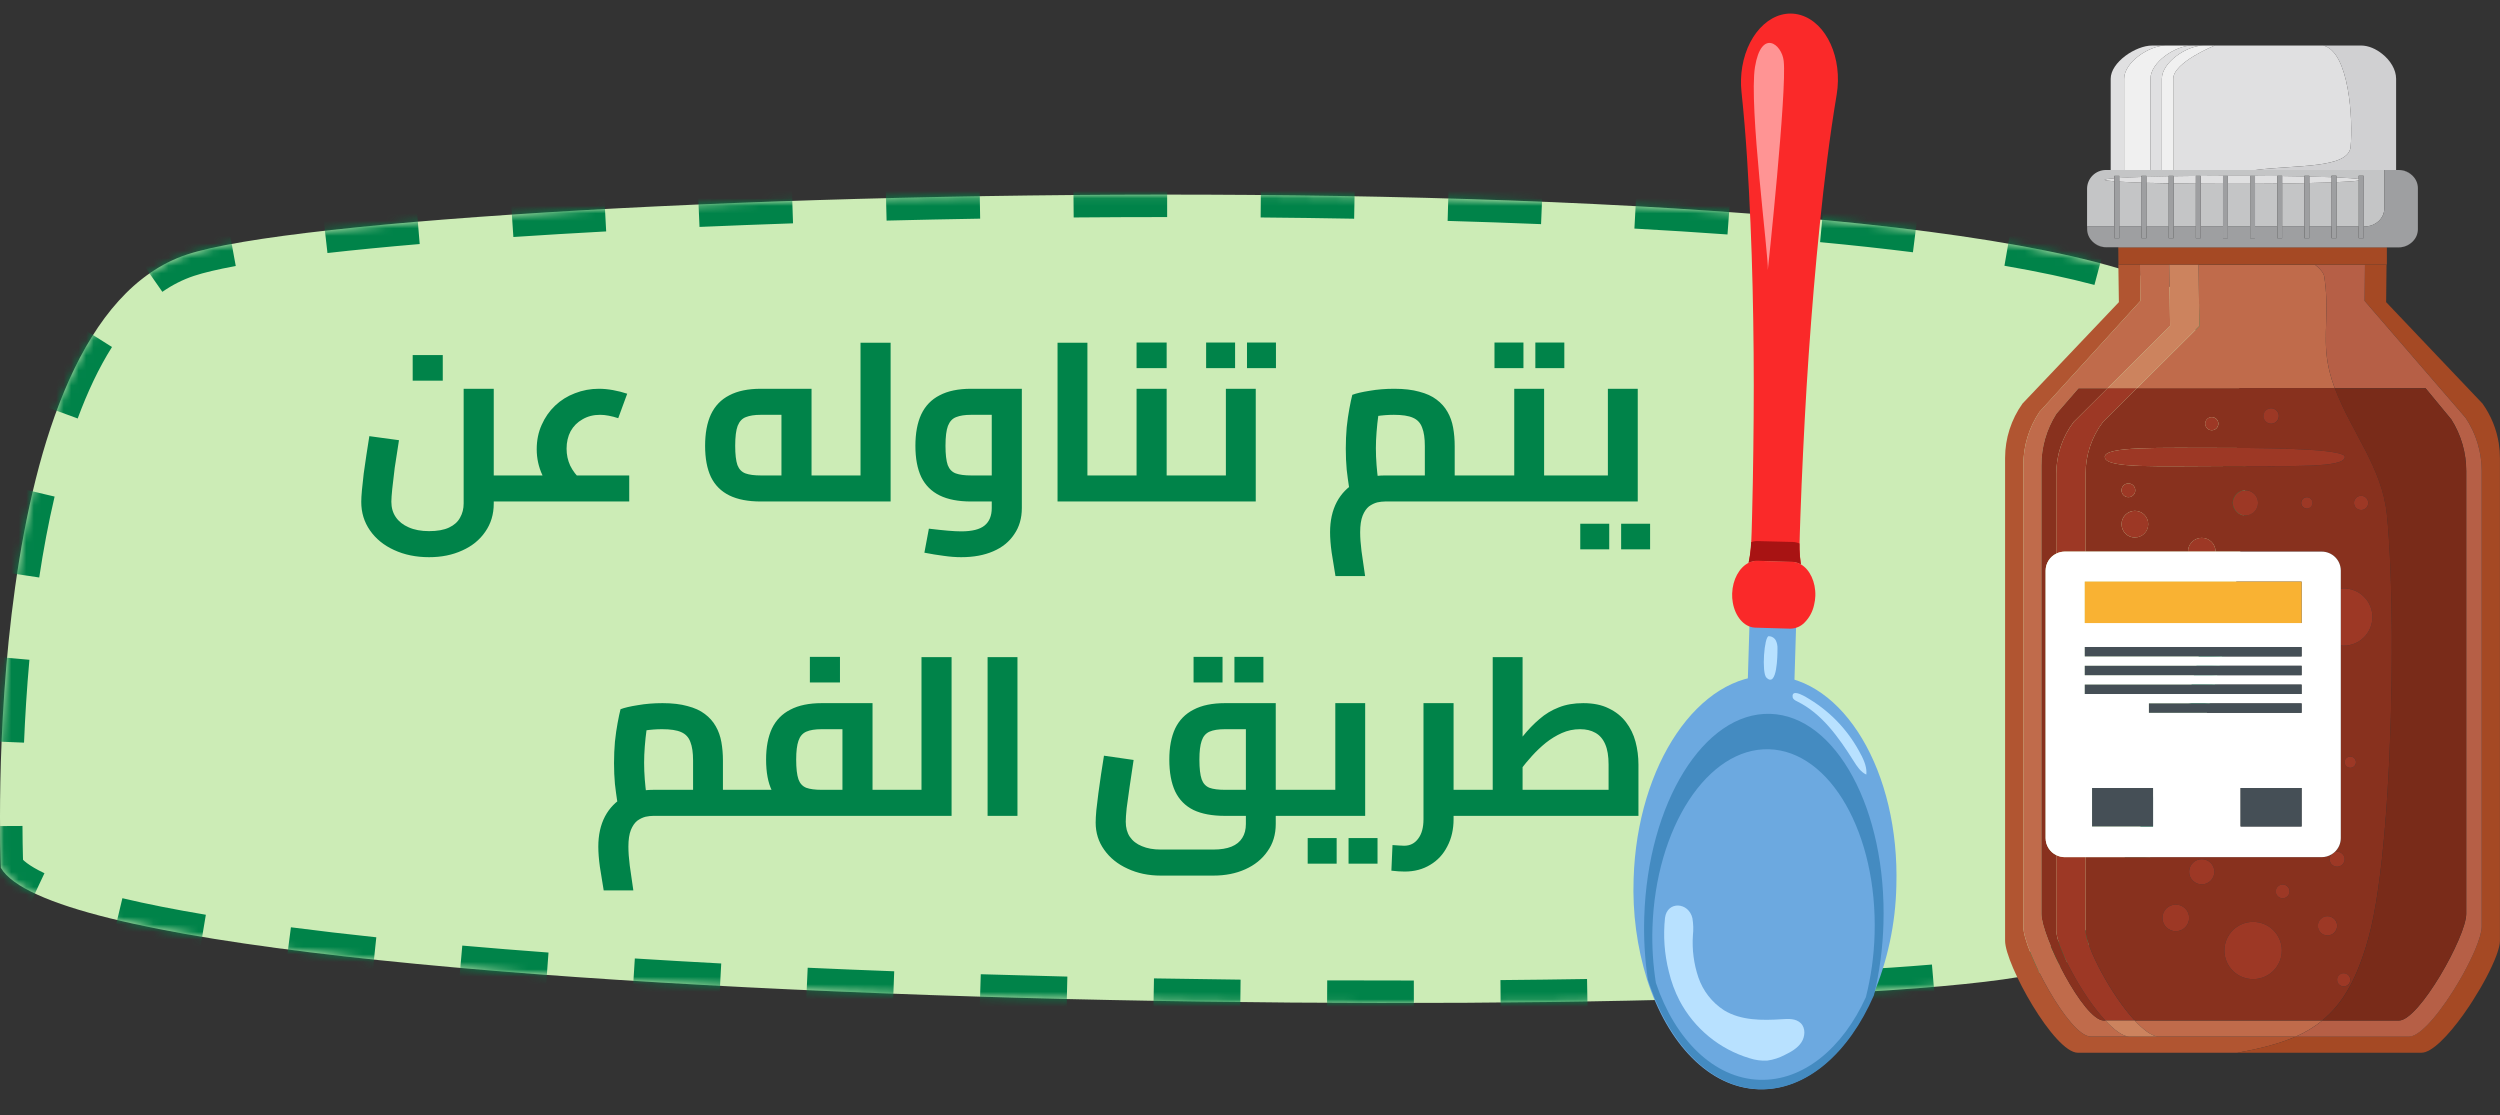 <svg width="334" height="149" viewBox="0 0 334 149" fill="none" xmlns="http://www.w3.org/2000/svg">
<rect x="0" y="0" width="334" height="149" fill="#333333" stroke="none"/>
<mask id="path-1-inside-1_295_5843" fill="white">
<path d="M0.111 115.948C0.111 115.948 -3.098 43.305 24.984 34.005C53.067 24.705 285.006 18.823 296.7 43.744C306.968 65.647 291.432 120.533 275.381 129.043C259.33 137.553 12.154 136.275 0.115 115.948"/>
</mask>
<path d="M0.111 115.948C0.111 115.948 -3.098 43.305 24.984 34.005C53.067 24.705 285.006 18.823 296.7 43.744C306.968 65.647 291.432 120.533 275.381 129.043C259.33 137.553 12.154 136.275 0.115 115.948" fill="#CCECB6"/>
<path d="M24.984 34.005L24.512 32.581L24.984 34.005ZM296.7 43.744L298.058 43.107L298.058 43.107L296.7 43.744ZM275.381 129.043L274.679 127.718L275.381 129.043ZM1.406 115.184C1.883 115.99 3.082 116.972 5.3 118.018L4.02 120.732C1.675 119.625 -0.221 118.324 -1.176 116.713L1.406 115.184ZM16.003 121.459C19.306 122.246 23.076 122.99 27.253 123.69L26.757 126.649C22.532 125.941 18.693 125.184 15.307 124.377L16.003 121.459ZM38.674 125.373C42.3 125.845 46.124 126.292 50.118 126.714L49.802 129.697C45.788 129.273 41.94 128.823 38.287 128.348L38.674 125.373ZM61.63 127.824C65.372 128.154 69.225 128.464 73.169 128.757L72.947 131.749C68.99 131.455 65.124 131.143 61.367 130.813L61.63 127.824ZM84.719 129.547C88.513 129.786 92.37 130.01 96.276 130.218L96.117 133.214C92.201 133.005 88.334 132.781 84.53 132.541L84.719 129.547ZM107.84 130.786C111.669 130.959 115.529 131.117 119.41 131.263L119.298 134.261C115.41 134.115 111.541 133.956 107.705 133.783L107.84 130.786ZM130.985 131.656C134.841 131.774 138.705 131.879 142.563 131.972L142.491 134.971C138.626 134.878 134.756 134.773 130.893 134.655L130.985 131.656ZM154.144 132.213C158.026 132.281 161.891 132.337 165.726 132.381L165.691 135.381C161.85 135.337 157.979 135.281 154.091 135.212L154.144 132.213ZM177.307 132.477C181.219 132.497 185.084 132.504 188.89 132.498L188.894 135.498C185.082 135.504 181.21 135.497 177.292 135.477L177.307 132.477ZM200.472 132.44C204.426 132.405 208.292 132.356 212.054 132.294L212.104 135.293C208.334 135.356 204.459 135.405 200.498 135.439L200.472 132.44ZM223.625 132.047C227.638 131.942 231.49 131.819 235.156 131.679L235.271 134.677C231.591 134.817 227.727 134.941 223.704 135.046L223.625 132.047ZM246.729 131.144C250.959 130.91 254.813 130.647 258.234 130.356L258.488 133.346C255.031 133.639 251.147 133.904 246.895 134.139L246.729 131.144ZM269.549 129.039C272.244 128.585 273.918 128.121 274.679 127.718L276.084 130.368C274.843 131.026 272.719 131.547 270.047 131.997L269.549 129.039ZM274.679 127.718C276.007 127.014 277.387 125.917 278.791 124.441L280.964 126.509C279.408 128.145 277.776 129.471 276.084 130.368L274.679 127.718ZM285.147 115.346C286.834 112.274 288.435 108.801 289.906 105.062L292.698 106.16C291.189 109.998 289.535 113.588 287.777 116.79L285.147 115.346ZM293.565 94.273C294.614 90.654 295.526 86.933 296.27 83.203L299.212 83.791C298.451 87.604 297.519 91.409 296.446 95.109L293.565 94.273ZM297.987 71.951C298.392 68.026 298.566 64.213 298.477 60.627L301.476 60.553C301.569 64.285 301.387 68.227 300.972 72.259L297.987 71.951ZM297.123 49.531C296.653 47.638 296.06 45.913 295.342 44.381L298.058 43.107C298.873 44.846 299.526 46.76 300.035 48.807L297.123 49.531ZM295.342 44.381C294.819 43.267 293.596 42.056 291.453 40.823L292.949 38.223C295.314 39.583 297.155 41.182 298.058 43.107L295.342 44.381ZM280.203 36.617C276.65 35.674 272.576 34.812 268.05 34.027L268.562 31.072C273.15 31.867 277.313 32.746 280.972 33.717L280.203 36.617ZM255.755 32.215C251.81 31.72 247.649 31.268 243.305 30.858L243.587 27.871C247.958 28.284 252.149 28.739 256.128 29.239L255.755 32.215ZM230.902 29.83C226.855 29.538 222.694 29.275 218.438 29.041L218.602 26.046C222.874 26.281 227.053 26.544 231.118 26.838L230.902 29.83ZM205.947 28.446C201.838 28.279 197.665 28.135 193.446 28.014L193.532 25.015C197.762 25.136 201.947 25.281 206.07 25.449L205.947 28.446ZM180.941 27.721C176.794 27.645 172.62 27.59 168.435 27.553L168.461 24.553C172.655 24.59 176.838 24.646 180.995 24.721L180.941 27.721ZM155.931 27.5C151.754 27.5 147.582 27.519 143.43 27.554L143.404 24.554C147.565 24.519 151.745 24.5 155.93 24.5L155.931 27.5ZM130.923 27.712C126.709 27.782 122.533 27.87 118.412 27.973L118.337 24.974C122.466 24.87 126.651 24.783 130.873 24.712L130.923 27.712ZM105.899 28.339C101.64 28.483 97.464 28.643 93.39 28.818L93.261 25.821C97.344 25.645 101.53 25.485 105.798 25.341L105.899 28.339ZM80.905 29.421C76.599 29.652 72.45 29.901 68.487 30.166L68.287 27.172C72.264 26.907 76.426 26.657 80.744 26.425L80.905 29.421ZM55.947 31.108C51.443 31.49 47.3 31.893 43.58 32.315L43.242 29.334C46.996 28.909 51.167 28.503 55.694 28.119L55.947 31.108ZM31.227 34.062C28.753 34.518 26.82 34.977 25.456 35.429L24.512 32.581C26.067 32.066 28.155 31.577 30.683 31.111L31.227 34.062ZM25.456 35.429C23.807 35.975 22.27 36.76 20.833 37.759L19.121 35.295C20.779 34.143 22.573 33.223 24.512 32.581L25.456 35.429ZM13.693 45.56C11.872 48.441 10.309 51.768 8.972 55.392L6.157 54.353C7.548 50.584 9.198 47.058 11.157 43.957L13.693 45.56ZM5.836 65.998C4.993 69.58 4.309 73.263 3.756 76.929L0.789 76.481C1.353 72.749 2.051 68.985 2.916 65.311L5.836 65.998ZM2.436 88.012C2.08 91.964 1.852 95.735 1.711 99.156L-1.287 99.032C-1.144 95.57 -0.913 91.75 -0.552 87.742L2.436 88.012ZM1.503 110.355C1.511 112.096 1.538 113.481 1.563 114.43C1.575 114.905 1.587 115.27 1.596 115.515C1.6 115.638 1.603 115.731 1.606 115.792C1.607 115.823 1.608 115.846 1.609 115.861C1.609 115.869 1.609 115.874 1.609 115.878C1.61 115.879 1.61 115.881 1.61 115.881C1.61 115.882 1.61 115.882 1.61 115.882C1.61 115.882 1.61 115.882 1.61 115.882C1.61 115.882 1.61 115.882 1.61 115.882C1.61 115.882 1.61 115.882 0.111 115.948C-1.387 116.015 -1.387 116.014 -1.387 116.014C-1.387 116.014 -1.387 116.014 -1.387 116.014C-1.387 116.014 -1.387 116.014 -1.387 116.014C-1.387 116.013 -1.388 116.013 -1.388 116.012C-1.388 116.011 -1.388 116.009 -1.388 116.007C-1.388 116.002 -1.388 115.996 -1.389 115.987C-1.389 115.97 -1.39 115.945 -1.392 115.912C-1.394 115.846 -1.398 115.749 -1.403 115.622C-1.412 115.367 -1.424 114.993 -1.436 114.509C-1.462 113.54 -1.489 112.133 -1.497 110.37L1.503 110.355ZM24.984 34.005L24.041 31.157L24.984 34.005ZM296.7 43.744L299.416 42.47L299.416 42.471L296.7 43.744ZM275.381 129.043L273.976 126.393L275.381 129.043ZM2.696 114.42C2.936 114.824 3.786 115.646 5.94 116.662L3.38 122.088C0.971 120.952 -1.274 119.491 -2.466 117.477L2.696 114.42ZM16.351 120C19.613 120.777 23.348 121.515 27.501 122.211L26.509 128.128C22.26 127.416 18.387 126.653 14.96 125.836L16.351 120ZM38.867 123.885C42.481 124.355 46.292 124.801 50.275 125.222L49.644 131.189C45.62 130.763 41.76 130.312 38.093 129.835L38.867 123.885ZM61.761 126.33C65.496 126.659 69.342 126.969 73.28 127.261L72.836 133.245C68.873 132.951 65 132.638 61.236 132.307L61.761 126.33ZM84.813 128.05C88.602 128.289 92.454 128.512 96.356 128.72L96.037 134.712C92.116 134.503 88.245 134.278 84.436 134.038L84.813 128.05ZM107.908 129.288C111.732 129.46 115.589 129.619 119.466 129.764L119.242 135.76C115.35 135.614 111.478 135.455 107.638 135.282L107.908 129.288ZM131.031 130.157C134.884 130.274 138.744 130.379 142.599 130.472L142.455 136.47C138.587 136.377 134.714 136.272 130.848 136.154L131.031 130.157ZM154.171 130.713C158.049 130.782 161.911 130.838 165.743 130.881L165.674 136.881C161.83 136.837 157.956 136.781 154.064 136.712L154.171 130.713ZM177.315 130.977C181.223 130.997 185.085 131.004 188.887 130.998L188.897 136.998C185.081 137.004 181.206 136.997 177.285 136.977L177.315 130.977ZM200.459 130.94C204.409 130.905 208.271 130.857 212.029 130.794L212.129 136.793C208.355 136.856 204.476 136.905 200.511 136.939L200.459 130.94ZM223.586 130.548C227.593 130.443 231.439 130.32 235.099 130.18L235.328 136.176C231.642 136.317 227.772 136.44 223.743 136.546L223.586 130.548ZM246.646 129.646C250.865 129.412 254.704 129.15 258.107 128.862L258.614 134.84C255.14 135.135 251.241 135.401 246.978 135.637L246.646 129.646ZM269.299 127.56C272.007 127.104 273.456 126.668 273.976 126.393L276.786 131.694C275.306 132.479 272.957 133.028 270.296 133.477L269.299 127.56ZM273.976 126.393C275.122 125.785 276.376 124.803 277.704 123.407L282.051 127.543C280.419 129.259 278.661 130.7 276.786 131.694L273.976 126.393ZM283.832 114.624C285.483 111.616 287.059 108.203 288.51 104.513L294.094 106.709C292.565 110.596 290.885 114.245 289.092 117.511L283.832 114.624ZM292.124 93.856C293.161 90.277 294.063 86.597 294.799 82.909L300.683 84.084C299.913 87.94 298.971 91.786 297.887 95.526L292.124 93.856ZM296.495 71.798C296.894 67.925 297.065 64.177 296.978 60.664L302.976 60.516C303.07 64.321 302.884 68.328 302.464 72.412L296.495 71.798ZM295.667 49.892C295.216 48.077 294.654 46.447 293.984 45.017L299.416 42.471C300.279 44.312 300.962 46.32 301.49 48.445L295.667 49.892ZM293.984 45.019C293.652 44.31 292.737 43.292 290.705 42.123L293.696 36.922C296.173 38.347 298.322 40.139 299.416 42.47L293.984 45.019ZM279.818 38.066C276.319 37.138 272.289 36.285 267.793 35.505L268.818 29.593C273.437 30.394 277.645 31.282 281.356 32.267L279.818 38.066ZM255.568 33.704C251.64 33.211 247.495 32.76 243.163 32.351L243.728 26.378C248.112 26.792 252.319 27.249 256.315 27.75L255.568 33.704ZM230.794 31.326C226.757 31.034 222.603 30.773 218.356 30.539L218.685 24.548C222.964 24.783 227.152 25.047 231.226 25.342L230.794 31.326ZM205.886 29.945C201.783 29.778 197.616 29.634 193.403 29.513L193.575 23.515C197.811 23.637 202.002 23.782 206.131 23.95L205.886 29.945ZM180.913 29.221C176.771 29.145 172.602 29.09 168.422 29.053L168.474 23.053C172.673 23.09 176.861 23.146 181.023 23.222L180.913 29.221ZM155.931 29C151.758 29 147.591 29.019 143.443 29.054L143.392 23.054C147.556 23.019 151.741 23 155.93 23L155.931 29ZM130.948 29.212C126.738 29.282 122.566 29.369 118.449 29.472L118.299 23.474C122.433 23.371 126.621 23.283 130.848 23.212L130.948 29.212ZM105.949 29.838C101.695 29.982 97.524 30.142 93.455 30.317L93.197 24.322C97.285 24.146 101.475 23.986 105.747 23.842L105.949 29.838ZM80.985 30.918C76.685 31.15 72.543 31.398 68.587 31.663L68.187 25.676C72.171 25.41 76.339 25.16 80.663 24.927L80.985 30.918ZM56.073 32.603C51.58 32.984 47.452 33.386 43.748 33.805L43.073 27.843C46.844 27.416 51.029 27.009 55.567 26.625L56.073 32.603ZM31.498 35.537C29.052 35.988 27.196 36.433 25.927 36.853L24.041 31.157C25.691 30.611 27.856 30.107 30.411 29.636L31.498 35.537ZM25.927 36.853C24.424 37.351 23.015 38.069 21.689 38.99L18.265 34.063C20.033 32.834 21.957 31.848 24.041 31.157L25.927 36.853ZM14.961 46.361C13.21 49.133 11.69 52.36 10.379 55.911L4.75 53.834C6.168 49.992 7.861 46.366 9.889 43.156L14.961 46.361ZM7.296 66.341C6.464 69.877 5.787 73.519 5.239 77.153L-0.694 76.258C-0.126 72.492 0.58 68.688 1.456 64.967L7.296 66.341ZM3.93 88.146C3.576 92.071 3.35 95.817 3.21 99.218L-2.785 98.97C-2.641 95.488 -2.41 91.643 -2.046 87.608L3.93 88.146ZM3.003 110.348C3.011 112.077 3.037 113.452 3.062 114.391C3.074 114.86 3.086 115.221 3.095 115.462C3.099 115.582 3.102 115.673 3.105 115.732C3.106 115.762 3.107 115.784 3.107 115.798C3.108 115.805 3.108 115.81 3.108 115.813C3.108 115.814 3.108 115.815 3.108 115.816C3.108 115.816 3.108 115.816 3.108 115.816C3.108 115.816 3.108 115.816 3.108 115.816C3.108 115.816 3.108 115.816 3.108 115.816C3.108 115.816 3.108 115.816 0.111 115.948C-2.886 116.081 -2.886 116.081 -2.886 116.081C-2.886 116.08 -2.886 116.08 -2.886 116.08C-2.886 116.08 -2.886 116.08 -2.886 116.08C-2.886 116.079 -2.886 116.078 -2.886 116.078C-2.886 116.076 -2.886 116.074 -2.886 116.072C-2.887 116.066 -2.887 116.059 -2.887 116.05C-2.888 116.032 -2.889 116.006 -2.89 115.972C-2.893 115.904 -2.897 115.804 -2.902 115.675C-2.911 115.416 -2.923 115.037 -2.936 114.548C-2.962 113.57 -2.989 112.152 -2.997 110.377L3.003 110.348Z" fill="#008349" mask="url(#path-1-inside-1_295_5843)"/>
<path d="M65.965 67V63.52H69.115V67H65.965ZM57.325 74.44C55.584 74.44 54.025 74.12 52.645 73.48C51.285 72.86 50.215 71.99 49.434 70.87C48.654 69.75 48.264 68.48 48.264 67.06C48.264 66.66 48.294 66.13 48.355 65.47C48.414 64.81 48.495 64.07 48.594 63.25C48.715 62.43 48.834 61.6 48.955 60.76C49.094 59.9 49.224 59.07 49.344 58.27L53.304 58.81C53.084 60.15 52.895 61.38 52.734 62.5C52.594 63.6 52.484 64.54 52.404 65.32C52.325 66.1 52.285 66.67 52.285 67.03C52.285 67.83 52.484 68.52 52.885 69.1C53.285 69.68 53.855 70.13 54.594 70.45C55.355 70.79 56.264 70.96 57.325 70.96C58.425 70.96 59.315 70.8 59.995 70.48C60.675 70.16 61.164 69.72 61.465 69.16C61.785 68.6 61.944 67.97 61.944 67.27V51.94H65.965V67.27C65.965 68.71 65.585 69.97 64.825 71.05C64.085 72.13 63.065 72.96 61.764 73.54C60.465 74.14 58.984 74.44 57.325 74.44ZM69.115 67V63.52C69.234 63.52 69.325 63.56 69.385 63.64C69.465 63.72 69.525 63.84 69.564 64C69.624 64.16 69.665 64.35 69.684 64.57C69.704 64.77 69.715 65 69.715 65.26C69.715 65.52 69.704 65.76 69.684 65.98C69.665 66.2 69.624 66.39 69.564 66.55C69.525 66.69 69.465 66.8 69.385 66.88C69.325 66.96 69.234 67 69.115 67ZM55.135 50.86V47.44H59.154V50.86H55.135ZM74.765 66.52C73.745 65.56 72.975 64.54 72.455 63.46C71.955 62.38 71.705 61.23 71.705 60.01C71.705 58.83 71.925 57.75 72.365 56.77C72.805 55.77 73.405 54.91 74.165 54.19C74.925 53.47 75.805 52.92 76.805 52.54C77.825 52.14 78.895 51.94 80.015 51.94C80.615 51.94 81.245 52 81.905 52.12C82.565 52.24 83.195 52.4 83.795 52.6L82.595 55.87C82.175 55.73 81.755 55.62 81.335 55.54C80.935 55.46 80.545 55.42 80.165 55.42C79.285 55.42 78.505 55.62 77.825 56.02C77.145 56.4 76.615 56.93 76.235 57.61C75.875 58.29 75.695 59.07 75.695 59.95C75.695 60.75 75.855 61.5 76.175 62.2C76.515 62.9 76.995 63.53 77.615 64.09L74.765 66.52ZM69.125 67V63.52H84.065V67H69.125ZM69.125 67C69.005 67 68.915 66.96 68.855 66.88C68.775 66.8 68.715 66.69 68.675 66.55C68.615 66.39 68.575 66.2 68.555 65.98C68.535 65.76 68.525 65.52 68.525 65.26C68.525 64.9 68.545 64.6 68.585 64.36C68.625 64.1 68.695 63.9 68.795 63.76C68.875 63.6 68.985 63.52 69.125 63.52V67ZM101.642 67C99.942 67 98.542 66.73 97.442 66.19C96.342 65.65 95.522 64.83 94.982 63.73C94.462 62.63 94.202 61.24 94.202 59.56C94.202 57.88 94.462 56.48 94.982 55.36C95.522 54.22 96.342 53.37 97.442 52.81C98.542 52.23 99.942 51.94 101.642 51.94H108.422V65.11H104.402V54.55L105.392 55.42H101.642C100.822 55.42 100.162 55.52 99.662 55.72C99.162 55.9 98.792 56.29 98.552 56.89C98.332 57.47 98.222 58.36 98.222 59.56C98.222 60.7 98.322 61.56 98.522 62.14C98.742 62.7 99.102 63.07 99.602 63.25C100.102 63.43 100.782 63.52 101.642 63.52H111.572V67H101.642ZM111.572 67V63.52C111.692 63.52 111.782 63.56 111.842 63.64C111.922 63.72 111.982 63.84 112.022 64C112.082 64.16 112.122 64.35 112.142 64.57C112.162 64.77 112.172 65 112.172 65.26C112.172 65.52 112.162 65.76 112.142 65.98C112.122 66.2 112.082 66.39 112.022 66.55C111.982 66.69 111.922 66.8 111.842 66.88C111.782 66.96 111.692 67 111.572 67ZM114.966 67V45.79H118.986V67H114.966ZM111.576 67V63.52H114.966V67H111.576ZM111.576 67C111.456 67 111.366 66.96 111.306 66.88C111.226 66.8 111.166 66.69 111.126 66.55C111.066 66.39 111.026 66.2 111.006 65.98C110.986 65.76 110.976 65.52 110.976 65.26C110.976 64.9 110.996 64.6 111.036 64.36C111.076 64.1 111.146 63.9 111.246 63.76C111.326 63.6 111.436 63.52 111.576 63.52V67ZM128.418 74.44C127.678 74.44 126.898 74.38 126.078 74.26C125.278 74.16 124.418 74.02 123.498 73.84L124.098 70.63C125.098 70.75 125.948 70.84 126.648 70.9C127.348 70.96 127.938 70.99 128.418 70.99C129.858 70.99 130.898 70.73 131.538 70.21C132.178 69.69 132.498 68.91 132.498 67.87V54.7L133.488 55.42H129.738C128.918 55.42 128.258 55.52 127.758 55.72C127.258 55.9 126.888 56.29 126.648 56.89C126.428 57.47 126.318 58.36 126.318 59.56C126.318 60.7 126.418 61.56 126.618 62.14C126.838 62.7 127.198 63.07 127.698 63.25C128.198 63.43 128.878 63.52 129.738 63.52H132.498V67H129.738C128.038 67 126.638 66.73 125.538 66.19C124.438 65.65 123.618 64.83 123.078 63.73C122.558 62.63 122.298 61.24 122.298 59.56C122.298 57.88 122.558 56.48 123.078 55.36C123.618 54.22 124.438 53.37 125.538 52.81C126.638 52.23 128.038 51.94 129.738 51.94H136.518V67.87C136.518 69.23 136.178 70.4 135.498 71.38C134.838 72.38 133.898 73.14 132.678 73.66C131.478 74.18 130.058 74.44 128.418 74.44ZM145.278 67V63.52H148.698V67H145.278ZM141.288 67V45.79H145.278V67H141.288ZM148.698 67V63.52C148.818 63.52 148.908 63.56 148.968 63.64C149.048 63.72 149.108 63.84 149.148 64C149.208 64.16 149.248 64.35 149.268 64.57C149.288 64.77 149.298 65 149.298 65.26C149.298 65.52 149.288 65.76 149.268 65.98C149.248 66.2 149.208 66.39 149.148 66.55C149.108 66.69 149.048 66.8 148.968 66.88C148.908 66.96 148.818 67 148.698 67ZM155.865 67V63.52H159.015V67H155.865ZM148.695 67C148.575 67 148.485 66.96 148.425 66.88C148.345 66.8 148.285 66.69 148.245 66.55C148.185 66.39 148.145 66.2 148.125 65.98C148.105 65.76 148.095 65.52 148.095 65.26C148.095 64.9 148.115 64.6 148.155 64.36C148.195 64.1 148.265 63.9 148.365 63.76C148.445 63.6 148.555 63.52 148.695 63.52V67ZM148.695 67V63.52H154.185L151.845 65.47V51.94H155.865V67H148.695ZM159.015 67V63.52C159.135 63.52 159.235 63.56 159.315 63.64C159.395 63.72 159.455 63.84 159.495 64C159.535 64.16 159.565 64.35 159.585 64.57C159.605 64.77 159.615 65 159.615 65.26C159.615 65.52 159.605 65.76 159.585 65.98C159.565 66.2 159.535 66.39 159.495 66.55C159.455 66.69 159.395 66.8 159.315 66.88C159.235 66.96 159.135 67 159.015 67ZM151.845 49.18V45.76H155.865V49.18H151.845ZM159.008 67V63.52H166.118L163.778 65.47V51.94H167.768V67H159.008ZM159.008 67C158.888 67 158.798 66.96 158.738 66.88C158.658 66.8 158.598 66.69 158.558 66.55C158.498 66.39 158.458 66.2 158.438 65.98C158.418 65.76 158.408 65.52 158.408 65.26C158.408 64.9 158.428 64.6 158.468 64.36C158.508 64.1 158.578 63.9 158.678 63.76C158.758 63.6 158.868 63.52 159.008 63.52V67ZM161.138 49.18V45.76H165.008V49.18H161.138ZM166.598 49.18V45.76H170.468V49.18H166.598ZM194.348 67V63.52H197.528V67H194.348ZM178.418 76.96C178.238 75.88 178.068 74.83 177.908 73.81C177.768 72.79 177.698 71.89 177.698 71.11C177.698 69.55 177.998 68.2 178.598 67.06C179.198 65.94 180.048 65.07 181.148 64.45C182.248 63.83 183.548 63.52 185.048 63.52C185.348 63.52 185.718 63.52 186.158 63.52C186.618 63.52 187.148 63.52 187.748 63.52C188.348 63.52 189.018 63.52 189.758 63.52C190.498 63.52 191.308 63.52 192.188 63.52L190.358 65.26V59.59C190.358 58.55 190.238 57.73 189.998 57.13C189.778 56.51 189.368 56.07 188.768 55.81C188.188 55.55 187.338 55.42 186.218 55.42C185.458 55.42 184.678 55.48 183.878 55.6C183.098 55.7 182.478 55.84 182.018 56.02L184.538 53.68C184.398 54.16 184.268 54.76 184.148 55.48C184.048 56.2 183.968 56.95 183.908 57.73C183.848 58.49 183.818 59.21 183.818 59.89C183.818 60.63 183.848 61.38 183.908 62.14C183.968 62.88 184.038 63.54 184.118 64.12C184.218 64.7 184.298 65.1 184.358 65.32L180.548 66.37C180.448 66.09 180.338 65.63 180.218 64.99C180.118 64.35 180.018 63.6 179.918 62.74C179.838 61.86 179.798 60.93 179.798 59.95C179.798 58.97 179.838 58.02 179.918 57.1C180.018 56.16 180.138 55.32 180.278 54.58C180.418 53.82 180.548 53.21 180.668 52.75C181.188 52.55 181.958 52.37 182.978 52.21C183.998 52.03 185.098 51.94 186.278 51.94C187.578 51.94 188.688 52.07 189.608 52.33C190.548 52.57 191.318 52.92 191.918 53.38C192.538 53.84 193.028 54.39 193.388 55.03C193.748 55.65 193.998 56.35 194.138 57.13C194.278 57.91 194.348 58.74 194.348 59.62V67C193.468 67 192.548 67 191.588 67C190.648 67 189.728 67 188.828 67C187.948 67 187.168 67 186.488 67C185.828 67 185.348 67 185.048 67C184.728 67 184.378 67.04 183.998 67.12C183.618 67.22 183.248 67.4 182.888 67.66C182.548 67.94 182.268 68.35 182.048 68.89C181.828 69.45 181.718 70.19 181.718 71.11C181.718 71.83 181.778 72.67 181.898 73.63C182.038 74.59 182.198 75.7 182.378 76.96H178.418ZM197.528 67V63.52C197.628 63.52 197.718 63.56 197.798 63.64C197.878 63.72 197.938 63.84 197.978 64C198.018 64.16 198.048 64.35 198.068 64.57C198.108 64.77 198.128 65 198.128 65.26C198.128 65.52 198.108 65.76 198.068 65.98C198.048 66.2 198.018 66.39 197.978 66.55C197.938 66.69 197.878 66.8 197.798 66.88C197.718 66.96 197.628 67 197.528 67ZM206.293 67V63.52H210.043V67H206.293ZM210.043 67V63.52C210.143 63.52 210.233 63.56 210.313 63.64C210.393 63.72 210.453 63.84 210.493 64C210.533 64.16 210.563 64.35 210.583 64.57C210.623 64.77 210.643 65 210.643 65.26C210.643 65.52 210.623 65.76 210.583 65.98C210.563 66.2 210.533 66.39 210.493 66.55C210.453 66.69 210.393 66.8 210.313 66.88C210.253 66.96 210.163 67 210.043 67ZM197.533 67C197.413 67 197.323 66.96 197.263 66.88C197.183 66.8 197.123 66.69 197.083 66.55C197.023 66.39 196.983 66.2 196.963 65.98C196.943 65.76 196.933 65.52 196.933 65.26C196.933 64.9 196.953 64.6 196.993 64.36C197.033 64.1 197.103 63.9 197.203 63.76C197.283 63.6 197.393 63.52 197.533 63.52V67ZM197.533 67V63.52H204.643L202.303 65.47V51.94H206.293V67H197.533ZM199.663 49.18V45.76H203.533V49.18H199.663ZM205.123 49.18V45.76H208.993V49.18H205.123ZM210.043 67V63.52H217.153L214.813 65.47V51.94H218.803V67H210.043ZM210.043 67C209.923 67 209.833 66.96 209.773 66.88C209.693 66.8 209.633 66.69 209.593 66.55C209.533 66.39 209.493 66.2 209.473 65.98C209.453 65.76 209.443 65.52 209.443 65.26C209.443 64.9 209.463 64.6 209.503 64.36C209.543 64.1 209.613 63.9 209.713 63.76C209.793 63.6 209.903 63.52 210.043 63.52V67ZM211.123 73.39V69.97H214.993V73.39H211.123ZM216.583 73.39V69.97H220.453V73.39H216.583ZM96.584 109V105.52H99.764V109H96.584ZM80.654 118.96C80.474 117.88 80.304 116.83 80.144 115.81C80.004 114.79 79.934 113.89 79.934 113.11C79.934 111.55 80.234 110.2 80.834 109.06C81.434 107.94 82.284 107.07 83.384 106.45C84.484 105.83 85.784 105.52 87.284 105.52C87.584 105.52 87.954 105.52 88.394 105.52C88.854 105.52 89.384 105.52 89.984 105.52C90.584 105.52 91.254 105.52 91.994 105.52C92.734 105.52 93.544 105.52 94.424 105.52L92.594 107.26V101.59C92.594 100.55 92.474 99.73 92.234 99.13C92.014 98.51 91.604 98.07 91.004 97.81C90.424 97.55 89.574 97.42 88.454 97.42C87.694 97.42 86.914 97.48 86.114 97.6C85.334 97.7 84.714 97.84 84.254 98.02L86.774 95.68C86.634 96.16 86.504 96.76 86.384 97.48C86.284 98.2 86.204 98.95 86.144 99.73C86.084 100.49 86.054 101.21 86.054 101.89C86.054 102.63 86.084 103.38 86.144 104.14C86.204 104.88 86.274 105.54 86.354 106.12C86.454 106.7 86.534 107.1 86.594 107.32L82.784 108.37C82.684 108.09 82.574 107.63 82.454 106.99C82.354 106.35 82.254 105.6 82.154 104.74C82.074 103.86 82.034 102.93 82.034 101.95C82.034 100.97 82.074 100.02 82.154 99.1C82.254 98.16 82.374 97.32 82.514 96.58C82.654 95.82 82.784 95.21 82.904 94.75C83.424 94.55 84.194 94.37 85.214 94.21C86.234 94.03 87.334 93.94 88.514 93.94C89.814 93.94 90.924 94.07 91.844 94.33C92.784 94.57 93.554 94.92 94.154 95.38C94.774 95.84 95.264 96.39 95.624 97.03C95.984 97.65 96.234 98.35 96.374 99.13C96.514 99.91 96.584 100.74 96.584 101.62V109C95.704 109 94.784 109 93.824 109C92.884 109 91.964 109 91.064 109C90.184 109 89.404 109 88.724 109C88.064 109 87.584 109 87.284 109C86.964 109 86.614 109.04 86.234 109.12C85.854 109.22 85.484 109.4 85.124 109.66C84.784 109.94 84.504 110.35 84.284 110.89C84.064 111.45 83.954 112.19 83.954 113.11C83.954 113.83 84.014 114.67 84.134 115.63C84.274 116.59 84.434 117.7 84.614 118.96H80.654ZM99.764 109V105.52C99.864 105.52 99.954 105.56 100.034 105.64C100.114 105.72 100.174 105.84 100.214 106C100.254 106.16 100.284 106.35 100.304 106.57C100.344 106.77 100.364 107 100.364 107.26C100.364 107.52 100.344 107.76 100.304 107.98C100.284 108.2 100.254 108.39 100.214 108.55C100.174 108.69 100.114 108.8 100.034 108.88C99.954 108.96 99.864 109 99.764 109ZM116.57 109V105.52H119.72V109H116.57ZM99.769 109C99.65 109 99.559 108.96 99.499 108.88C99.419 108.8 99.359 108.69 99.32 108.55C99.26 108.39 99.219 108.2 99.2 107.98C99.18 107.76 99.169 107.52 99.169 107.26C99.169 106.9 99.189 106.6 99.23 106.36C99.269 106.1 99.34 105.9 99.439 105.76C99.519 105.6 99.629 105.52 99.769 105.52V109ZM99.769 109V105.52H113.78L112.55 106.57V96.55L113.57 97.42H109.79C108.91 97.42 108.22 97.53 107.72 97.75C107.22 97.97 106.87 98.38 106.67 98.98C106.47 99.56 106.37 100.39 106.37 101.47C106.37 102.65 106.47 103.53 106.67 104.11C106.87 104.67 107.22 105.05 107.72 105.25C108.22 105.43 108.91 105.52 109.79 105.52V108.64C108.09 108.64 106.69 108.4 105.59 107.92C104.49 107.44 103.67 106.68 103.13 105.64C102.61 104.58 102.35 103.19 102.35 101.47C102.35 99.83 102.61 98.45 103.13 97.33C103.67 96.21 104.49 95.37 105.59 94.81C106.69 94.23 108.09 93.94 109.79 93.94H116.57V109H99.769ZM119.72 109V105.52C119.84 105.52 119.94 105.56 120.02 105.64C120.1 105.72 120.16 105.84 120.2 106C120.24 106.16 120.27 106.35 120.29 106.57C120.31 106.77 120.32 107 120.32 107.26C120.32 107.52 120.31 107.76 120.29 107.98C120.27 108.2 120.24 108.39 120.2 108.55C120.16 108.69 120.1 108.8 120.02 108.88C119.94 108.96 119.84 109 119.72 109ZM108.2 91.18V87.76H112.22V91.18H108.2ZM123.111 109V87.79H127.131V109H123.111ZM119.721 109V105.52H123.111V109H119.721ZM119.721 109C119.601 109 119.511 108.96 119.451 108.88C119.371 108.8 119.311 108.69 119.271 108.55C119.211 108.39 119.171 108.2 119.151 107.98C119.131 107.76 119.121 107.52 119.121 107.26C119.121 106.9 119.141 106.6 119.181 106.36C119.221 106.1 119.291 105.9 119.391 105.76C119.471 105.6 119.581 105.52 119.721 105.52V109ZM131.942 109V87.79H135.932V109H131.942ZM170.44 109V105.52H173.62V109H170.44ZM155.08 116.98C153.44 116.98 151.96 116.67 150.64 116.05C149.32 115.45 148.28 114.61 147.52 113.53C146.76 112.47 146.38 111.26 146.38 109.9C146.38 109.48 146.41 108.93 146.47 108.25C146.55 107.57 146.64 106.82 146.74 106C146.86 105.18 146.98 104.33 147.1 103.45C147.24 102.57 147.37 101.74 147.49 100.96L151.45 101.53C151.25 102.85 151.07 104.06 150.91 105.16C150.75 106.26 150.62 107.2 150.52 107.98C150.44 108.76 150.4 109.36 150.4 109.78C150.4 110.58 150.58 111.25 150.94 111.79C151.32 112.35 151.86 112.77 152.56 113.05C153.26 113.35 154.1 113.5 155.08 113.5H162.1C163.08 113.5 163.89 113.37 164.53 113.11C165.17 112.85 165.65 112.46 165.97 111.94C166.29 111.44 166.45 110.82 166.45 110.08V96.55L167.44 97.42H163.66C162.78 97.42 162.09 97.53 161.59 97.75C161.09 97.97 160.74 98.38 160.54 98.98C160.34 99.56 160.24 100.39 160.24 101.47C160.24 102.65 160.34 103.53 160.54 104.11C160.74 104.67 161.09 105.05 161.59 105.25C162.09 105.43 162.78 105.52 163.66 105.52H166.45V109H163.66C161.96 109 160.56 108.74 159.46 108.22C158.36 107.68 157.54 106.85 157 105.73C156.48 104.61 156.22 103.19 156.22 101.47C156.22 99.83 156.48 98.45 157 97.33C157.54 96.21 158.36 95.37 159.46 94.81C160.56 94.23 161.96 93.94 163.66 93.94H170.44V110.08C170.44 111.5 170.07 112.72 169.33 113.74C168.61 114.78 167.62 115.58 166.36 116.14C165.12 116.7 163.7 116.98 162.1 116.98H155.08ZM173.62 109V105.52C173.72 105.52 173.81 105.56 173.89 105.64C173.97 105.72 174.03 105.84 174.07 106C174.11 106.16 174.14 106.35 174.16 106.57C174.2 106.77 174.22 107 174.22 107.26C174.22 107.52 174.2 107.76 174.16 107.98C174.14 108.2 174.11 108.39 174.07 108.55C174.03 108.69 173.97 108.8 173.89 108.88C173.81 108.96 173.72 109 173.62 109ZM159.46 91.18V87.76H163.33V91.18H159.46ZM164.92 91.18V87.76H168.79V91.18H164.92ZM173.627 109V105.52H180.737L178.397 107.47V93.94H182.387V109H173.627ZM173.627 109C173.507 109 173.417 108.96 173.357 108.88C173.277 108.8 173.217 108.69 173.177 108.55C173.117 108.39 173.077 108.2 173.057 107.98C173.037 107.76 173.027 107.52 173.027 107.26C173.027 106.9 173.047 106.6 173.087 106.36C173.127 106.1 173.197 105.9 173.297 105.76C173.377 105.6 173.487 105.52 173.627 105.52V109ZM174.707 115.39V111.97H178.577V115.39H174.707ZM180.167 115.39V111.97H184.037V115.39H180.167ZM193.478 109V105.52H197.348V109H193.478ZM187.658 116.44C187.398 116.44 187.118 116.43 186.818 116.41C186.518 116.39 186.208 116.36 185.888 116.32L186.038 112.9C186.358 112.92 186.658 112.94 186.938 112.96C187.238 112.98 187.458 112.99 187.598 112.99C188.378 112.99 188.998 112.68 189.458 112.06C189.938 111.44 190.178 110.57 190.178 109.45V93.94H194.198V109.45C194.198 110.81 193.918 112.02 193.358 113.08C192.818 114.14 192.058 114.96 191.078 115.54C190.098 116.14 188.958 116.44 187.658 116.44ZM197.348 109V105.52C197.468 105.52 197.558 105.56 197.618 105.64C197.698 105.72 197.758 105.84 197.798 106C197.858 106.16 197.898 106.35 197.918 106.57C197.938 106.77 197.948 107 197.948 107.26C197.948 107.52 197.938 107.76 197.918 107.98C197.898 108.2 197.858 108.39 197.798 108.55C197.758 108.69 197.698 108.8 197.618 108.88C197.558 108.96 197.468 109 197.348 109ZM197.357 109V105.52H218.297L214.907 108.46V102.16C214.907 101.02 214.757 100.11 214.457 99.43C214.157 98.73 213.717 98.22 213.137 97.9C212.577 97.58 211.897 97.42 211.097 97.42C210.237 97.42 209.427 97.59 208.667 97.93C207.907 98.27 207.187 98.71 206.507 99.25C205.847 99.79 205.237 100.37 204.677 100.99C204.117 101.61 203.617 102.21 203.177 102.79C202.737 103.35 202.357 103.83 202.037 104.23L201.137 101.32C201.957 100.28 202.717 99.31 203.417 98.41C204.137 97.51 204.887 96.73 205.667 96.07C206.447 95.39 207.307 94.87 208.247 94.51C209.187 94.13 210.277 93.94 211.517 93.94C212.857 93.94 213.987 94.17 214.907 94.63C215.847 95.07 216.617 95.68 217.217 96.46C217.817 97.24 218.247 98.12 218.507 99.1C218.767 100.08 218.897 101.1 218.897 102.16V109H197.357ZM199.427 105.52V87.79H203.417V105.52H199.427ZM197.357 109C197.237 109 197.147 108.96 197.087 108.88C197.007 108.8 196.947 108.69 196.907 108.55C196.847 108.39 196.807 108.2 196.787 107.98C196.767 107.76 196.757 107.52 196.757 107.26C196.757 106.9 196.777 106.6 196.817 106.36C196.857 106.1 196.927 105.9 197.027 105.76C197.107 105.6 197.217 105.52 197.357 105.52V109Z" fill="#008349"/>
<g clip-path="url(#clip0_295_5843)">
<path d="M253.352 118.405C253.816 103.15 246.335 90.558 236.645 90.277C226.955 89.995 218.719 102.131 218.252 117.397C218.088 121.951 218.693 126.5 220.041 130.85C222.78 139.426 228.357 145.335 234.963 145.526C241.242 145.7 246.907 140.676 250.243 132.97C252.185 128.353 253.24 123.412 253.352 118.405Z" fill="#6CA9E0"/>
<path d="M251.627 123.455C252.089 108.207 245.312 95.627 236.487 95.37C227.663 95.113 220.14 107.281 219.672 122.535C219.582 125.317 219.743 128.101 220.153 130.853C222.892 139.43 228.469 145.339 235.075 145.529C241.354 145.704 247.019 140.68 250.356 132.97C251.111 129.851 251.537 126.662 251.627 123.455Z" fill="#448BC1"/>
<path d="M250.444 124.854C250.854 111.428 244.541 100.34 236.343 100.101C228.146 99.861 221.177 110.564 220.766 123.993C220.69 126.444 220.844 128.897 221.228 131.318C223.782 138.872 228.971 144.082 235.106 144.263C240.94 144.431 246.195 140.01 249.28 133.225C249.975 130.485 250.365 127.678 250.444 124.854Z" fill="#6CA9E0"/>
<path d="M239.655 93.666L233.426 93.485L233.811 80.816L240.039 80.996L239.655 93.666Z" fill="#6CA9E0"/>
<path d="M242.53 79.619C242.59 77.727 241.777 76.076 240.592 75.393C240.242 75.188 239.846 75.074 239.44 75.062L234.785 74.927C234.379 74.916 233.975 75.007 233.613 75.193C232.384 75.81 231.474 77.41 231.415 79.299C231.401 79.703 231.43 80.108 231.501 80.506C231.816 82.332 232.964 83.729 234.366 83.844C234.409 83.852 234.454 83.855 234.498 83.854L239.157 83.99C239.515 83.991 239.869 83.92 240.2 83.781C240.53 83.643 240.829 83.439 241.08 83.181C241.725 82.534 242.17 81.713 242.36 80.817C242.457 80.425 242.514 80.023 242.53 79.619Z" fill="#FA2929"/>
<path d="M240.545 2.006C237.058 0.988 233.575 4.086 232.764 8.921C232.581 10.022 232.546 11.142 232.661 12.252C233.281 18.074 233.605 23.88 233.859 29.691C234.114 35.502 234.234 41.31 234.285 47.111C234.336 52.912 234.277 58.714 234.177 64.516L234.079 68.864L234.02 71.035C234.005 71.498 233.992 71.966 233.967 72.427C233.96 72.689 233.94 72.947 233.918 73.213C233.859 73.878 233.76 74.539 233.62 75.192C233.983 75.005 234.387 74.912 234.794 74.922L239.452 75.058C239.857 75.07 240.252 75.183 240.601 75.388C240.505 74.73 240.448 74.066 240.43 73.401C240.422 73.138 240.417 72.877 240.423 72.614C240.427 72.152 240.443 71.685 240.458 71.221L240.529 69.05L240.696 64.706C240.95 58.907 241.242 53.115 241.647 47.327C242.052 41.538 242.532 35.747 243.128 29.961C243.723 24.175 244.415 18.395 245.383 12.622C246.181 7.776 244.03 3.026 240.545 2.006Z" fill="#FA2929"/>
<path d="M236.182 36.074C236.303 34.222 233.618 14.051 234.471 8.918C235.324 3.785 238.051 5.884 238.301 8.134C238.75 12.138 236.182 36.074 236.182 36.074Z" fill="#FF9494"/>
<path d="M240.59 75.385C240.492 74.727 240.434 74.063 240.416 73.397C240.408 73.134 240.402 72.873 240.412 72.612C240.131 72.487 239.828 72.418 239.52 72.406L234.861 72.289C234.553 72.273 234.246 72.319 233.956 72.424C233.946 72.685 233.929 72.945 233.904 73.209C233.845 73.873 233.747 74.533 233.611 75.185C233.974 75 234.377 74.908 234.784 74.919L239.438 75.054C239.844 75.066 240.24 75.18 240.59 75.385Z" fill="#A81313"/>
<path d="M236.306 84.99C236.507 84.995 236.703 85.055 236.873 85.162C237.043 85.27 237.18 85.423 237.27 85.603C237.421 85.939 237.49 86.307 237.471 86.675C237.477 87.468 237.436 91.982 235.986 90.519C235.34 89.874 235.698 85.016 236.306 84.99Z" fill="#B8E1FF"/>
<path d="M248.691 100.928C249.089 101.729 249.438 102.599 249.34 103.485C248.575 103.129 248.086 102.372 247.635 101.656C245.655 98.524 243.414 95.329 240.094 93.704C239.835 93.579 239.536 93.416 239.496 93.13C239.324 91.824 241.502 93.263 241.787 93.434C244.741 95.239 247.131 97.838 248.684 100.938L248.691 100.928Z" fill="#B8E1FF"/>
<path d="M224.399 133.707C225.372 135.543 226.699 137.166 228.303 138.484C229.907 139.801 231.756 140.785 233.744 141.38C234.502 141.631 235.3 141.739 236.098 141.697C236.926 141.584 237.727 141.324 238.465 140.929C239.299 140.523 240.142 140.044 240.657 139.273C241.171 138.502 241.249 137.358 240.592 136.707C239.936 136.056 238.964 136.108 238.083 136.167C235.428 136.341 232.593 136.358 230.326 134.97C228.724 133.932 227.517 132.383 226.9 130.572C226.293 128.772 226.046 126.868 226.172 124.971C226.257 124.203 226.234 123.428 226.105 122.668C225.601 120.508 222.745 120.339 222.445 122.622C222.191 125.026 222.363 127.456 222.954 129.798C223.273 131.156 223.758 132.469 224.399 133.707Z" fill="#B8E1FF"/>
</g>
<g clip-path="url(#clip1_295_5843)">
<path d="M318.787 40.366L331.663 53.916L318.787 40.368V40.366Z" fill="#B15531"/>
<path d="M283.035 35.354H285.898L285.963 40.192L272.469 55.035C271.058 57.143 270.308 59.622 270.315 62.157V123.812C270.315 126.893 276.412 138.48 279.322 138.48H306.72C304.556 139.433 301.983 140.102 298.874 140.647H277.604C274.452 140.647 267.88 128.825 267.88 125.681V61.186C267.88 58.581 268.693 56.041 270.207 53.918L283.083 40.366L282.98 33.033H283.035V35.354Z" fill="#B15531"/>
<path d="M330.342 133.711C330.206 133.914 330.07 134.133 329.936 134.344C329.658 134.761 329.373 135.175 329.087 135.576C327.073 138.383 324.894 140.643 323.514 140.643H298.88C301.989 140.092 304.57 139.427 306.726 138.476H321.848C322.486 138.476 323.311 137.919 324.207 137.023C325.361 135.866 326.636 134.143 327.796 132.297C328.054 131.891 328.306 131.47 328.55 131.052C328.916 130.428 329.263 129.798 329.582 129.183C329.901 128.569 330.192 127.967 330.45 127.4C330.533 127.209 330.615 127.023 330.692 126.84C331.23 125.564 331.556 124.481 331.556 123.8V62.937C331.556 61.987 331.451 61.039 331.243 60.112C330.97 58.885 330.516 57.705 329.895 56.611C329.741 56.34 329.574 56.074 329.401 55.813L315.908 40.192L315.958 35.354H318.842L318.787 40.366L331.661 53.916C332.792 55.501 333.538 57.326 333.84 59.248C333.94 59.889 333.99 60.536 333.99 61.184V125.681C333.985 125.912 333.957 126.142 333.907 126.368C333.844 126.659 333.764 126.946 333.667 127.228C333.616 127.384 333.559 127.546 333.496 127.712C332.868 129.386 331.704 131.593 330.342 133.711Z" fill="#A54924"/>
<path d="M281.571 51.867H277.686L274.729 55.276C273.415 57.346 272.722 59.747 272.731 62.197V122.096C272.731 125.087 278.375 136.344 281.081 136.344H281.285C282.417 137.56 283.612 138.48 284.449 138.48H279.326C276.407 138.48 270.319 126.893 270.319 123.812V62.157C270.311 59.622 271.059 57.142 272.469 55.032L285.963 40.19L285.898 35.352H289.802L289.924 43.544L281.571 51.867Z" fill="#C06B4B"/>
<path d="M310.219 36.284C310.378 36.493 310.484 36.736 310.528 36.994C310.68 38.021 310.771 39.057 310.801 40.095C310.927 44.209 310.144 46.986 311.827 51.601L311.933 51.873H285.487L293.838 43.563L293.716 35.37H309.281C309.382 35.451 309.484 35.53 309.575 35.611C309.814 35.811 310.03 36.037 310.219 36.284Z" fill="#C06B4B"/>
<path d="M285.197 136.344H310.256C309.181 137.211 307.994 137.93 306.726 138.48H288.361C287.524 138.48 286.329 137.56 285.197 136.344Z" fill="#C06B4B"/>
<path d="M321.848 138.48C322.486 138.48 323.309 137.923 324.207 137.027C323.311 137.929 322.486 138.48 321.848 138.48Z" fill="#C06B4B"/>
<path d="M327.796 132.301C328.054 131.895 328.306 131.474 328.55 131.056C328.306 131.474 328.046 131.891 327.796 132.301Z" fill="#C06B4B"/>
<path d="M329.582 129.187C329.901 128.579 330.192 127.971 330.45 127.404C330.194 127.973 329.901 128.573 329.582 129.187Z" fill="#C06B4B"/>
<path d="M331.556 123.812C331.556 124.485 331.231 125.568 330.692 126.853C331.231 125.566 331.556 124.485 331.556 123.812Z" fill="#C06B4B"/>
<path d="M310.256 136.344H320.494C323.201 136.344 329.493 125.087 329.493 122.096V62.957C329.502 60.507 328.81 58.105 327.497 56.034L324.061 51.867H311.933L311.827 51.595C310.144 46.982 310.927 44.203 310.801 40.089C310.771 39.053 310.68 38.019 310.528 36.994C310.483 36.738 310.377 36.497 310.219 36.291C310.031 36.037 309.815 35.806 309.575 35.601C309.484 35.52 309.372 35.441 309.281 35.36H315.958L315.908 40.198L329.402 55.819C329.574 56.08 329.741 56.346 329.895 56.617C330.516 57.711 330.97 58.891 331.243 60.118C331.451 61.043 331.556 61.989 331.556 62.937V123.812C331.556 124.485 331.231 125.568 330.692 126.853C330.615 127.035 330.533 127.222 330.45 127.412C330.194 127.982 329.901 128.581 329.582 129.196C329.263 129.81 328.916 130.44 328.55 131.064C328.306 131.482 328.054 131.899 327.796 132.309C326.636 134.155 325.357 135.878 324.207 137.035C323.309 137.931 322.486 138.489 321.848 138.489H306.726C307.994 137.936 309.182 137.214 310.256 136.344Z" fill="#B65F46"/>
<path d="M278.637 114.515H310.177C310.639 114.514 311.093 114.386 311.488 114.145C311.328 114.322 311.239 114.551 311.236 114.789C311.236 114.92 311.262 115.051 311.312 115.172C311.362 115.293 311.436 115.403 311.53 115.496C311.623 115.589 311.734 115.663 311.855 115.713C311.977 115.763 312.108 115.789 312.239 115.788C312.505 115.788 312.76 115.683 312.948 115.496C313.136 115.308 313.241 115.054 313.241 114.789C313.241 114.524 313.136 114.269 312.948 114.082C312.76 113.894 312.505 113.788 312.239 113.788C312.112 113.789 311.987 113.815 311.87 113.865C312.138 113.628 312.354 113.337 312.502 113.011C312.649 112.685 312.726 112.332 312.727 111.974V86.221C312.859 86.233 312.983 86.26 313.117 86.26C313.621 86.26 314.12 86.161 314.585 85.969C315.051 85.777 315.474 85.495 315.83 85.14C316.187 84.785 316.469 84.363 316.662 83.899C316.855 83.435 316.954 82.937 316.954 82.435C316.954 81.933 316.855 81.435 316.662 80.971C316.469 80.507 316.187 80.085 315.83 79.73C315.474 79.375 315.051 79.093 314.585 78.901C314.12 78.709 313.621 78.61 313.117 78.61C312.987 78.616 312.856 78.629 312.727 78.649V76.237C312.727 75.903 312.661 75.572 312.533 75.264C312.405 74.955 312.217 74.675 311.98 74.439C311.743 74.203 311.462 74.016 311.153 73.888C310.843 73.761 310.512 73.695 310.177 73.695H295.998C295.998 73.454 295.95 73.215 295.858 72.992C295.765 72.769 295.629 72.567 295.458 72.396C295.287 72.226 295.084 72.09 294.86 71.998C294.636 71.906 294.397 71.859 294.155 71.859C293.666 71.859 293.198 72.052 292.853 72.397C292.508 72.741 292.314 73.208 292.314 73.695H278.637V63.255C278.641 60.767 279.457 58.348 280.962 56.364L285.487 51.856H311.933C314.154 57.734 318.232 62.416 318.885 68.679C319.088 70.605 319.242 73.02 319.356 75.773C319.401 76.875 319.438 78.031 319.468 79.229C319.482 79.826 319.496 80.445 319.507 81.053C319.528 82.293 319.543 83.568 319.549 84.877C319.549 86.839 319.549 88.864 319.521 90.923C319.34 103.952 318.389 118.247 316.432 125.29C314.942 130.649 313.054 134.042 310.256 136.324H285.197C282.065 132.963 278.637 126.478 278.637 124.293V114.515ZM315.446 68.136C315.698 68.135 315.94 68.035 316.118 67.857C316.296 67.68 316.397 67.439 316.397 67.187C316.397 66.936 316.297 66.694 316.119 66.516C315.94 66.339 315.699 66.239 315.446 66.239C315.321 66.238 315.198 66.263 315.082 66.31C314.966 66.358 314.862 66.428 314.773 66.516C314.685 66.604 314.615 66.709 314.567 66.824C314.519 66.939 314.495 67.063 314.495 67.187C314.495 67.439 314.595 67.68 314.774 67.858C314.952 68.036 315.194 68.136 315.446 68.136ZM308.191 67.933C308.391 67.933 308.583 67.854 308.725 67.713C308.867 67.572 308.947 67.381 308.947 67.181C308.947 67.082 308.928 66.984 308.89 66.893C308.852 66.801 308.796 66.718 308.726 66.648C308.656 66.578 308.572 66.522 308.481 66.485C308.389 66.447 308.291 66.427 308.191 66.427C308.092 66.427 307.994 66.447 307.902 66.485C307.81 66.522 307.727 66.578 307.657 66.648C307.587 66.718 307.531 66.801 307.493 66.893C307.455 66.984 307.435 67.082 307.435 67.181C307.435 67.281 307.454 67.38 307.492 67.473C307.531 67.565 307.587 67.649 307.658 67.72C307.729 67.79 307.814 67.846 307.907 67.884C308 67.921 308.099 67.94 308.199 67.939L308.191 67.933ZM299.979 68.863C300.426 68.863 300.855 68.686 301.172 68.371C301.488 68.055 301.666 67.627 301.666 67.181C301.666 66.96 301.623 66.741 301.538 66.537C301.453 66.333 301.329 66.147 301.172 65.991C301.016 65.835 300.83 65.711 300.625 65.626C300.42 65.542 300.201 65.499 299.979 65.499C299.758 65.499 299.538 65.543 299.334 65.627C299.129 65.712 298.944 65.835 298.787 65.992C298.631 66.148 298.507 66.334 298.422 66.538C298.337 66.742 298.294 66.96 298.294 67.181C298.294 67.403 298.337 67.623 298.422 67.828C298.506 68.033 298.631 68.22 298.788 68.377C298.946 68.534 299.133 68.658 299.338 68.743C299.544 68.827 299.765 68.87 299.987 68.87L299.979 68.863ZM285.215 71.806C285.45 71.807 285.682 71.761 285.899 71.671C286.116 71.582 286.313 71.451 286.479 71.285C286.645 71.12 286.776 70.923 286.866 70.707C286.956 70.491 287.002 70.259 287.001 70.025C287.001 69.791 286.955 69.559 286.865 69.343C286.776 69.127 286.644 68.931 286.478 68.766C286.312 68.6 286.115 68.469 285.898 68.38C285.682 68.291 285.45 68.245 285.215 68.245C284.742 68.247 284.289 68.437 283.956 68.772C283.623 69.106 283.437 69.559 283.439 70.031C283.439 70.265 283.485 70.496 283.574 70.713C283.664 70.929 283.795 71.125 283.961 71.29C284.126 71.456 284.323 71.587 284.54 71.677C284.757 71.766 284.989 71.812 285.223 71.812L285.215 71.806ZM284.353 66.423C284.598 66.423 284.832 66.326 285.004 66.154C285.177 65.982 285.274 65.749 285.274 65.505C285.274 65.384 285.251 65.265 285.204 65.153C285.158 65.041 285.091 64.94 285.005 64.855C284.92 64.769 284.818 64.701 284.706 64.655C284.594 64.609 284.474 64.585 284.353 64.585C284.232 64.585 284.112 64.609 284.001 64.655C283.889 64.701 283.787 64.769 283.702 64.855C283.616 64.94 283.548 65.041 283.502 65.153C283.456 65.265 283.433 65.384 283.433 65.505C283.433 65.749 283.53 65.982 283.702 66.154C283.875 66.326 284.109 66.423 284.353 66.423ZM295.498 55.728C295.383 55.727 295.268 55.75 295.161 55.794C295.055 55.838 294.958 55.902 294.876 55.983C294.794 56.065 294.729 56.161 294.685 56.268C294.641 56.374 294.618 56.488 294.618 56.603C294.618 56.836 294.711 57.059 294.876 57.224C295.041 57.388 295.265 57.481 295.498 57.481C295.731 57.48 295.954 57.388 296.119 57.223C296.284 57.059 296.376 56.836 296.376 56.603C296.376 56.488 296.353 56.373 296.308 56.266C296.264 56.16 296.198 56.063 296.116 55.981C296.034 55.9 295.936 55.836 295.828 55.792C295.721 55.748 295.606 55.727 295.49 55.728H295.498ZM281.208 61.046C281.208 62.623 288.387 62.262 297.244 62.262C306.1 62.262 313.28 62.54 313.28 61.046C313.28 60.12 306.1 59.842 297.244 59.842C288.387 59.842 281.199 59.609 281.199 61.046H281.208ZM303.426 54.548C303.152 54.548 302.89 54.656 302.696 54.849C302.503 55.042 302.394 55.303 302.393 55.576C302.394 55.848 302.503 56.11 302.696 56.302C302.89 56.495 303.152 56.603 303.426 56.603C303.699 56.603 303.961 56.495 304.155 56.302C304.349 56.11 304.458 55.848 304.458 55.576C304.458 55.44 304.431 55.306 304.378 55.18C304.326 55.055 304.249 54.941 304.152 54.846C304.055 54.751 303.941 54.675 303.815 54.624C303.689 54.573 303.554 54.547 303.418 54.548H303.426ZM314.005 101.074C313.906 101.074 313.808 101.093 313.716 101.131C313.624 101.169 313.541 101.224 313.471 101.294C313.401 101.364 313.345 101.448 313.307 101.539C313.269 101.63 313.249 101.729 313.249 101.828C313.25 102.027 313.33 102.218 313.472 102.359C313.613 102.5 313.805 102.58 314.005 102.58C314.206 102.58 314.398 102.5 314.539 102.359C314.681 102.218 314.761 102.027 314.761 101.828C314.761 101.728 314.742 101.629 314.703 101.537C314.665 101.445 314.608 101.362 314.537 101.292C314.466 101.221 314.382 101.166 314.289 101.129C314.196 101.091 314.097 101.072 313.997 101.074H314.005ZM313.125 131.786C313.359 131.786 313.583 131.693 313.748 131.529C313.913 131.364 314.005 131.141 314.005 130.908C314.005 130.676 313.912 130.453 313.747 130.289C313.582 130.125 313.359 130.033 313.125 130.033C313.01 130.033 312.896 130.055 312.79 130.099C312.683 130.143 312.586 130.208 312.505 130.289C312.423 130.37 312.359 130.467 312.314 130.573C312.27 130.679 312.248 130.793 312.248 130.908C312.247 131.139 312.338 131.361 312.501 131.526C312.664 131.69 312.886 131.784 313.117 131.786H313.125ZM310.961 124.97C311.13 124.97 311.297 124.937 311.453 124.872C311.61 124.808 311.751 124.713 311.871 124.594C311.99 124.475 312.085 124.333 312.15 124.178C312.214 124.022 312.248 123.855 312.248 123.687C312.248 123.346 312.112 123.02 311.871 122.78C311.63 122.539 311.302 122.404 310.961 122.404C310.792 122.404 310.625 122.437 310.469 122.501C310.312 122.565 310.17 122.66 310.051 122.779C309.931 122.898 309.837 123.04 309.772 123.195C309.708 123.351 309.675 123.518 309.675 123.687C309.674 124.026 309.808 124.351 310.048 124.592C310.288 124.832 310.613 124.968 310.953 124.97H310.961ZM305.893 119.092C305.893 118.971 305.869 118.852 305.823 118.74C305.777 118.628 305.709 118.527 305.624 118.441C305.538 118.356 305.437 118.288 305.325 118.242C305.213 118.196 305.093 118.172 304.972 118.172C304.728 118.172 304.493 118.269 304.32 118.441C304.147 118.614 304.05 118.848 304.05 119.092C304.05 119.213 304.073 119.332 304.12 119.444C304.166 119.555 304.234 119.657 304.32 119.742C304.406 119.827 304.507 119.895 304.619 119.941C304.731 119.987 304.851 120.01 304.972 120.01C305.215 120.008 305.448 119.91 305.619 119.738C305.79 119.565 305.885 119.332 305.885 119.09L305.893 119.092ZM301.016 130.813C301.519 130.813 302.018 130.714 302.484 130.522C302.949 130.329 303.372 130.047 303.729 129.691C304.085 129.336 304.367 128.914 304.56 128.449C304.752 127.985 304.851 127.487 304.85 126.984C304.85 125.971 304.446 124.999 303.727 124.282C303.008 123.565 302.034 123.162 301.018 123.162C300.514 123.161 300.015 123.26 299.549 123.452C299.084 123.643 298.661 123.925 298.304 124.28C297.948 124.635 297.665 125.056 297.472 125.52C297.278 125.984 297.179 126.482 297.179 126.984C297.178 127.487 297.278 127.985 297.47 128.45C297.663 128.914 297.946 129.336 298.303 129.692C298.659 130.047 299.082 130.329 299.548 130.521C300.014 130.713 300.513 130.812 301.018 130.811L301.016 130.813ZM294.155 118.156C294.602 118.156 295.032 117.978 295.348 117.663C295.665 117.348 295.843 116.92 295.844 116.473C295.843 116.027 295.665 115.599 295.348 115.284C295.032 114.968 294.602 114.791 294.155 114.791C293.708 114.792 293.279 114.969 292.963 115.284C292.646 115.6 292.469 116.027 292.468 116.473C292.469 116.919 292.647 117.346 292.963 117.661C293.28 117.976 293.708 118.153 294.155 118.154V118.156ZM290.684 124.414C291.157 124.414 291.611 124.227 291.945 123.893C292.28 123.559 292.468 123.107 292.468 122.635C292.468 122.401 292.422 122.169 292.333 121.953C292.243 121.737 292.112 121.541 291.946 121.375C291.78 121.21 291.584 121.078 291.367 120.989C291.15 120.899 290.918 120.853 290.684 120.853C290.449 120.853 290.217 120.899 290 120.988C289.783 121.078 289.586 121.209 289.42 121.374C289.254 121.54 289.123 121.736 289.033 121.953C288.943 122.169 288.897 122.401 288.897 122.635C288.898 122.869 288.944 123.1 289.034 123.316C289.124 123.531 289.256 123.728 289.421 123.893C289.587 124.058 289.784 124.188 290.001 124.278C290.217 124.367 290.449 124.413 290.684 124.412V124.414Z" fill="#88311E"/>
<path d="M274.721 63.255V73.965C274.294 74.173 273.935 74.496 273.684 74.898C273.432 75.3 273.299 75.763 273.298 76.237V111.974C273.299 112.447 273.432 112.911 273.684 113.313C273.935 113.714 274.294 114.038 274.721 114.246V124.313C274.721 126.498 278.149 132.984 281.281 136.344H281.077C278.37 136.344 272.727 125.087 272.727 122.096V62.197C272.718 59.747 273.411 57.346 274.725 55.276L277.682 51.867H281.567L277.037 56.374C275.537 58.356 274.724 60.772 274.721 63.255Z" fill="#88311E"/>
<path d="M316.432 125.31C318.389 118.269 319.34 103.972 319.511 90.944C319.539 88.884 319.549 86.859 319.539 84.898C319.539 83.59 319.525 82.315 319.497 81.073C319.486 80.453 319.472 79.843 319.458 79.249C319.427 78.051 319.391 76.896 319.346 75.793C319.232 73.041 319.076 70.625 318.875 68.699C318.22 62.43 314.144 57.755 311.922 51.877H324.051L327.487 56.044C328.8 58.115 329.492 60.517 329.483 62.967V122.096C329.483 125.087 323.183 136.344 320.484 136.344H310.246C313.054 134.062 314.942 130.669 316.432 125.31Z" fill="#792B19"/>
<path d="M313.272 61.046C313.272 62.53 306.092 62.262 297.236 62.262C288.379 62.262 281.199 62.633 281.199 61.046C281.199 59.609 288.379 59.842 297.236 59.842C306.092 59.842 313.272 60.12 313.272 61.046Z" fill="#9D3825"/>
<path d="M294.155 71.855C294.397 71.855 294.636 71.902 294.86 71.994C295.084 72.086 295.287 72.222 295.458 72.392C295.629 72.563 295.765 72.765 295.858 72.988C295.95 73.211 295.998 73.45 295.998 73.691H292.314C292.314 73.204 292.508 72.737 292.853 72.393C293.198 72.049 293.667 71.855 294.155 71.855Z" fill="#9D3825"/>
<path d="M303.418 56.603C303.144 56.603 302.882 56.495 302.688 56.302C302.495 56.11 302.386 55.848 302.385 55.576C302.386 55.303 302.495 55.041 302.688 54.849C302.882 54.656 303.144 54.548 303.418 54.548C303.691 54.548 303.953 54.656 304.147 54.849C304.34 55.041 304.449 55.303 304.45 55.576C304.449 55.848 304.34 56.11 304.147 56.302C303.953 56.495 303.691 56.603 303.418 56.603Z" fill="#9D3825"/>
<path d="M299.987 65.505C300.209 65.505 300.428 65.548 300.633 65.632C300.838 65.717 301.024 65.841 301.181 65.997C301.337 66.153 301.462 66.339 301.546 66.543C301.631 66.747 301.674 66.966 301.674 67.187C301.674 67.633 301.496 68.061 301.18 68.377C300.864 68.692 300.435 68.87 299.987 68.87C299.54 68.869 299.112 68.692 298.796 68.376C298.48 68.061 298.303 67.633 298.303 67.187C298.302 66.966 298.346 66.748 298.43 66.544C298.515 66.34 298.639 66.154 298.795 65.998C298.952 65.842 299.138 65.718 299.342 65.633C299.547 65.549 299.766 65.505 299.987 65.505Z" fill="#9D3825"/>
<path d="M313.117 78.61C313.621 78.61 314.12 78.709 314.585 78.901C315.051 79.093 315.474 79.375 315.83 79.73C316.187 80.085 316.469 80.507 316.662 80.971C316.855 81.435 316.954 81.933 316.954 82.435C316.954 82.937 316.855 83.435 316.662 83.899C316.469 84.363 316.187 84.785 315.83 85.14C315.474 85.495 315.051 85.777 314.585 85.969C314.12 86.161 313.621 86.26 313.117 86.26C312.983 86.26 312.859 86.233 312.727 86.221V78.649C312.856 78.629 312.987 78.616 313.117 78.61Z" fill="#9D3825"/>
<path d="M284.353 64.585C284.474 64.585 284.594 64.609 284.706 64.655C284.818 64.701 284.919 64.769 285.005 64.855C285.091 64.94 285.158 65.041 285.204 65.153C285.251 65.265 285.274 65.384 285.274 65.505C285.274 65.626 285.25 65.745 285.204 65.856C285.158 65.968 285.09 66.069 285.004 66.154C284.919 66.24 284.817 66.307 284.706 66.353C284.594 66.399 284.474 66.423 284.353 66.423C284.109 66.423 283.875 66.326 283.702 66.154C283.53 65.982 283.433 65.749 283.433 65.505C283.432 65.384 283.456 65.265 283.502 65.153C283.548 65.041 283.616 64.94 283.702 64.855C283.787 64.769 283.889 64.701 284.001 64.655C284.112 64.609 284.232 64.585 284.353 64.585Z" fill="#9D3825"/>
<path d="M283.962 71.29C283.265 70.594 283.265 69.466 283.962 68.771C284.66 68.075 285.791 68.075 286.488 68.771C287.186 69.466 287.186 70.594 286.488 71.29C285.791 71.986 284.66 71.986 283.962 71.29Z" fill="#9D3825"/>
<path d="M308.199 66.433C308.4 66.433 308.592 66.513 308.734 66.654C308.876 66.796 308.955 66.987 308.955 67.187C308.955 67.387 308.875 67.578 308.733 67.719C308.591 67.86 308.399 67.939 308.199 67.939C307.999 67.939 307.807 67.86 307.665 67.719C307.524 67.578 307.444 67.387 307.443 67.187C307.443 66.987 307.523 66.796 307.665 66.654C307.807 66.513 307.999 66.433 308.199 66.433Z" fill="#9D3825"/>
<path d="M315.446 66.239C315.699 66.239 315.941 66.339 316.119 66.516C316.297 66.694 316.397 66.936 316.397 67.187C316.397 67.439 316.297 67.68 316.118 67.857C315.94 68.035 315.698 68.135 315.446 68.136C315.194 68.136 314.952 68.036 314.774 67.858C314.596 67.68 314.495 67.439 314.495 67.187C314.495 67.063 314.519 66.939 314.567 66.824C314.615 66.709 314.685 66.604 314.773 66.516C314.862 66.428 314.967 66.358 315.082 66.31C315.198 66.263 315.321 66.238 315.446 66.239Z" fill="#9D3825"/>
<path d="M295.49 57.481C295.257 57.481 295.033 57.388 294.868 57.224C294.703 57.059 294.61 56.836 294.61 56.603C294.61 56.488 294.633 56.374 294.677 56.268C294.721 56.161 294.786 56.065 294.868 55.983C294.95 55.902 295.047 55.838 295.153 55.794C295.26 55.75 295.375 55.727 295.49 55.728C295.605 55.728 295.719 55.75 295.826 55.794C295.932 55.838 296.029 55.903 296.111 55.984C296.192 56.065 296.257 56.162 296.301 56.268C296.345 56.374 296.368 56.488 296.368 56.603C296.368 56.836 296.275 57.059 296.111 57.223C295.946 57.388 295.723 57.48 295.49 57.481Z" fill="#9D3825"/>
<path d="M312.239 113.788C312.505 113.788 312.76 113.894 312.948 114.082C313.136 114.269 313.241 114.524 313.241 114.789C313.241 115.054 313.136 115.308 312.948 115.496C312.76 115.683 312.505 115.788 312.239 115.788C312.108 115.789 311.977 115.763 311.855 115.713C311.734 115.663 311.623 115.589 311.53 115.496C311.436 115.403 311.362 115.293 311.312 115.172C311.261 115.051 311.235 114.92 311.235 114.789C311.239 114.551 311.328 114.322 311.487 114.145C311.623 114.062 311.75 113.969 311.869 113.865C311.987 113.815 312.112 113.789 312.239 113.788Z" fill="#9D3825"/>
<path d="M294.155 114.789C294.602 114.789 295.032 114.966 295.348 115.282C295.665 115.597 295.843 116.025 295.844 116.471C295.843 116.918 295.665 117.345 295.348 117.661C295.032 117.976 294.602 118.154 294.155 118.154C293.708 118.153 293.279 117.976 292.963 117.66C292.646 117.345 292.469 116.917 292.468 116.471C292.469 116.025 292.646 115.598 292.963 115.282C293.279 114.967 293.708 114.79 294.155 114.789Z" fill="#9D3825"/>
<path d="M301.018 123.162C302.034 123.162 303.009 123.565 303.727 124.282C304.446 124.999 304.85 125.971 304.85 126.984C304.851 127.487 304.752 127.984 304.559 128.448C304.367 128.912 304.084 129.334 303.729 129.689C303.373 130.045 302.95 130.327 302.485 130.519C302.02 130.712 301.521 130.811 301.018 130.811C300.513 130.812 300.014 130.713 299.548 130.521C299.083 130.329 298.659 130.047 298.303 129.692C297.946 129.336 297.663 128.914 297.47 128.45C297.278 127.985 297.178 127.487 297.179 126.984C297.179 126.482 297.279 125.985 297.472 125.52C297.665 125.056 297.948 124.635 298.304 124.28C298.661 123.925 299.084 123.643 299.549 123.452C300.015 123.26 300.514 123.161 301.018 123.162Z" fill="#9D3825"/>
<path d="M310.953 122.404C311.294 122.404 311.621 122.539 311.863 122.78C312.104 123.02 312.24 123.346 312.24 123.687C312.24 123.855 312.206 124.022 312.142 124.178C312.077 124.333 311.982 124.475 311.863 124.594C311.743 124.713 311.601 124.808 311.445 124.872C311.289 124.937 311.122 124.97 310.953 124.97C310.784 124.97 310.617 124.937 310.461 124.873C310.304 124.808 310.162 124.714 310.043 124.595C309.923 124.475 309.829 124.334 309.764 124.178C309.7 124.022 309.666 123.855 309.667 123.687C309.666 123.518 309.7 123.351 309.764 123.195C309.829 123.04 309.923 122.898 310.043 122.779C310.162 122.66 310.304 122.565 310.461 122.501C310.617 122.437 310.784 122.404 310.953 122.404Z" fill="#9D3825"/>
<path d="M304.042 119.09C304.042 118.846 304.139 118.612 304.312 118.439C304.485 118.267 304.719 118.17 304.964 118.17C305.085 118.17 305.205 118.194 305.317 118.24C305.429 118.286 305.53 118.354 305.616 118.439C305.701 118.525 305.769 118.626 305.815 118.738C305.861 118.85 305.885 118.969 305.885 119.09C305.885 119.333 305.788 119.567 305.615 119.739C305.442 119.911 305.208 120.008 304.964 120.008C304.843 120.008 304.723 119.985 304.611 119.939C304.499 119.893 304.398 119.825 304.312 119.74C304.226 119.655 304.158 119.553 304.112 119.442C304.065 119.33 304.042 119.211 304.042 119.09Z" fill="#9D3825"/>
<path d="M290.684 120.851C290.918 120.851 291.15 120.897 291.367 120.987C291.584 121.076 291.78 121.208 291.946 121.373C292.112 121.539 292.243 121.735 292.333 121.951C292.422 122.167 292.468 122.399 292.468 122.633C292.468 123.105 292.28 123.557 291.945 123.891C291.611 124.225 291.157 124.412 290.684 124.412C290.449 124.413 290.217 124.367 290 124.277C289.784 124.188 289.587 124.057 289.421 123.892C289.255 123.727 289.123 123.53 289.033 123.314C288.944 123.098 288.897 122.867 288.897 122.633C288.897 122.399 288.943 122.167 289.033 121.951C289.123 121.734 289.254 121.538 289.42 121.372C289.586 121.207 289.783 121.076 290 120.986C290.217 120.897 290.449 120.851 290.684 120.851Z" fill="#9D3825"/>
<path d="M313.997 102.579C313.797 102.579 313.605 102.5 313.464 102.359C313.322 102.218 313.242 102.027 313.241 101.828C313.241 101.729 313.261 101.63 313.299 101.539C313.337 101.448 313.393 101.364 313.463 101.294C313.533 101.224 313.616 101.169 313.708 101.131C313.8 101.093 313.898 101.074 313.997 101.074C314.198 101.074 314.39 101.153 314.532 101.294C314.674 101.436 314.753 101.628 314.753 101.828C314.753 102.027 314.673 102.218 314.531 102.359C314.39 102.5 314.198 102.579 313.997 102.579Z" fill="#9D3825"/>
<path d="M313.117 130.025C313.35 130.025 313.574 130.117 313.739 130.281C313.904 130.445 313.997 130.668 313.997 130.9C313.997 131.015 313.975 131.13 313.93 131.236C313.886 131.342 313.821 131.439 313.74 131.521C313.658 131.602 313.561 131.667 313.454 131.711C313.347 131.755 313.233 131.778 313.117 131.778C313.002 131.778 312.888 131.755 312.781 131.711C312.674 131.667 312.577 131.602 312.496 131.521C312.414 131.439 312.35 131.342 312.306 131.236C312.262 131.129 312.239 131.015 312.239 130.9C312.239 130.668 312.332 130.445 312.497 130.281C312.661 130.117 312.885 130.025 313.117 130.025Z" fill="#9D3825"/>
<path d="M285.487 51.867H281.573L289.924 43.547L289.802 35.352H293.718L293.84 43.547L285.487 51.867Z" fill="#CC835E"/>
<path d="M278.637 63.255V73.695H275.842C275.453 73.697 275.068 73.789 274.721 73.965V63.255C274.725 60.767 275.541 58.348 277.048 56.364L281.571 51.856H285.487L280.962 56.364C279.457 58.348 278.641 60.767 278.637 63.255Z" fill="#9D3825"/>
<path d="M274.721 124.313V114.246C275.069 114.42 275.453 114.513 275.842 114.515H278.637V124.313C278.637 126.498 282.065 132.984 285.197 136.344H281.281C278.149 132.984 274.721 126.498 274.721 124.313Z" fill="#9D3825"/>
<path d="M281.281 136.344H285.197C286.329 137.56 287.524 138.48 288.361 138.48H284.445C283.607 138.48 282.413 137.56 281.281 136.344Z" fill="#CC835E"/>
<path d="M315.958 35.352H309.281H293.718H289.802H285.898H283.037V33.033H318.885V35.352H318.842H315.958Z" fill="#A54924"/>
<path d="M273.292 111.974V76.237C273.293 75.763 273.426 75.3 273.678 74.898C273.929 74.496 274.288 74.173 274.715 73.965C275.062 73.789 275.447 73.697 275.836 73.695H310.181C310.516 73.695 310.847 73.761 311.157 73.888C311.466 74.016 311.747 74.203 311.984 74.439C312.221 74.675 312.409 74.955 312.537 75.264C312.665 75.572 312.731 75.903 312.731 76.237V111.974C312.73 112.332 312.653 112.685 312.506 113.011C312.358 113.337 312.142 113.628 311.874 113.865C311.755 113.969 311.627 114.062 311.492 114.145C311.097 114.386 310.644 114.514 310.181 114.515H275.836C275.447 114.513 275.063 114.42 274.715 114.246C274.288 114.038 273.929 113.714 273.678 113.313C273.426 112.911 273.293 112.447 273.292 111.974ZM307.494 93.974H287.095V95.23H307.494V93.974ZM299.343 110.413H307.494V105.277H299.343V110.413ZM279.496 110.413H287.648V105.277H279.496V110.413ZM278.527 92.717H307.494V91.462H278.527V92.717ZM278.527 90.206H307.494V88.949H278.527V90.206ZM278.527 87.695H307.494V86.448H278.527V87.695ZM278.527 83.236H307.494V77.706H278.527V83.236Z" fill="white"/>
<path d="M278.527 77.704H307.494V83.242H278.527V77.704Z" fill="#F9B233"/>
<path d="M278.527 86.438H307.494V87.695H278.527V86.438Z" fill="#454F56"/>
<path d="M278.527 88.949H307.494V90.206H278.527V88.949Z" fill="#454F56"/>
<path d="M278.527 91.462H307.494V92.719H278.527V91.462Z" fill="#454F56"/>
<path d="M287.097 93.974H307.494V95.23H287.097V93.974Z" fill="#454F56"/>
<path d="M299.343 105.277H307.494V110.413H299.343V105.277Z" fill="#454F56"/>
<path d="M279.499 105.277H287.648V110.413H279.499V105.277Z" fill="#454F56"/>
<path d="M320.12 10.528C320.12 9.301 319.35 8.079 318.291 7.224C319.344 8.079 320.12 9.301 320.12 10.528Z" fill="#E0E0E1"/>
<path d="M288.824 10.528V22.711H287.3V10.528C287.3 8.32 290.629 6.085 292.842 6.083H294.364C292.153 6.085 288.824 8.32 288.824 10.528Z" fill="#E0E0E1"/>
<path d="M314.042 19.618C313.76 22.547 306.712 22.02 301.353 22.711H290.346V10.528C290.346 8.32 295.886 6.085 295.888 6.083L310.392 6.083C313.867 6.908 314.386 16.051 314.042 19.618Z" fill="#E0E0E1"/>
<path d="M283.784 10.528V22.711H281.988V10.528C281.988 8.32 285.319 6.083 287.53 6.083H289.324C287.113 6.085 283.784 8.32 283.784 10.528Z" fill="#E0E0E1"/>
<path d="M287.3 10.528V22.711H283.784V10.528C283.784 8.32 287.113 6.085 289.324 6.083H292.842C290.629 6.085 287.3 8.32 287.3 10.528Z" fill="#F0F0F0"/>
<path d="M290.346 10.528V22.711H288.824V10.528C288.824 8.32 292.153 6.085 294.364 6.083H295.888C295.888 6.083 290.346 8.32 290.346 10.528Z" fill="#F0F0F0"/>
<path d="M320.12 10.528V22.711H301.349C306.708 22.02 313.755 22.547 314.038 19.618C314.381 16.051 313.863 6.908 310.38 6.083L315.446 6.083C316.43 6.083 317.45 6.539 318.291 7.224C319.354 8.079 320.12 9.301 320.12 10.528Z" fill="#D0D0D2"/>
<path d="M281.362 33.033C280.738 33.032 280.137 32.798 279.677 32.377C280.177 32.804 280.815 33.037 281.474 33.033H281.362Z" fill="#C4C5C6"/>
<path d="M320.506 33.033H320.397C321.055 33.037 321.693 32.804 322.193 32.377C321.733 32.798 321.131 33.033 320.506 33.033Z" fill="#C4C5C6"/>
<path d="M320.506 22.711C321.131 22.712 321.733 22.947 322.193 23.367C321.692 22.941 321.055 22.708 320.397 22.711H320.506Z" fill="#C4C5C6"/>
<path d="M312.152 24.338C313.599 24.276 314.639 24.203 315.129 24.123V30.261H312.152V24.338Z" fill="#C4C5C6"/>
<path d="M304.897 24.519C305.946 24.505 306.944 24.488 307.874 24.468V30.261H304.897V24.519Z" fill="#C4C5C6"/>
<path d="M294.014 24.541C294.978 24.549 295.97 24.555 296.992 24.557V30.261H294.014V24.541Z" fill="#C4C5C6"/>
<path d="M297.642 24.559H298.327H300.619V30.265H297.642V24.559Z" fill="#C4C5C6"/>
<path d="M290.387 24.498C291.335 24.515 292.328 24.528 293.364 24.537V30.261H290.387V24.498Z" fill="#C4C5C6"/>
<path d="M286.76 24.428C287.668 24.454 288.664 24.478 289.737 24.497V30.271H286.76V24.428Z" fill="#C4C5C6"/>
<path d="M283.134 24.27C283.925 24.318 284.926 24.361 286.113 24.399V30.261H283.134V24.27Z" fill="#C4C5C6"/>
<path d="M301.27 24.551C302.298 24.551 303.29 24.543 304.247 24.527V30.261H301.27V24.551Z" fill="#C4C5C6"/>
<path d="M308.525 24.454C309.622 24.427 310.63 24.397 311.502 24.365V30.261H308.525V24.454Z" fill="#C4C5C6"/>
<path d="M287.3 22.711H318.543V27.853C318.543 29.183 317.365 30.261 315.902 30.261H315.769V23.481H315.119V23.917C314.629 23.838 313.589 23.767 312.142 23.704V23.481H311.492V23.684C310.62 23.651 309.612 23.623 308.514 23.597V23.489H307.864V23.58C306.933 23.562 305.936 23.544 304.887 23.53V23.489H304.237V23.524C303.288 23.511 302.296 23.503 301.259 23.497H300.609C299.857 23.497 299.095 23.497 298.317 23.497H296.982C295.959 23.497 294.966 23.503 294.004 23.514V23.495H293.354V23.52C292.315 23.528 291.323 23.541 290.377 23.558V23.495H289.727V23.568C288.654 23.588 287.658 23.613 286.749 23.639V23.495H286.101V23.657C284.914 23.696 283.912 23.738 283.122 23.787V23.495H282.474V23.82C281.661 23.884 281.189 23.953 281.189 24.022C281.189 24.091 281.651 24.162 282.474 24.225V30.261H278.832V25.224C278.832 24.558 279.097 23.918 279.57 23.447C280.043 22.976 280.684 22.711 281.352 22.711L287.3 22.711Z" fill="#C4C5C6"/>
<path d="M283.035 33.033H281.474C280.815 33.037 280.177 32.804 279.677 32.377L279.598 32.312L279.531 32.239C279.315 32.027 279.142 31.775 279.024 31.497C278.906 31.218 278.844 30.92 278.842 30.617V30.253H282.484V31.819H283.134V30.253H286.113V31.819H286.762V30.253H289.739V31.819H290.389V30.253H293.366V31.819H294.017V30.253H296.994V31.819H297.644V30.253H300.611V31.819H301.262V30.253H304.239V31.819H304.889V30.253H307.866V31.819H308.517V30.253H311.494V31.819H312.144V30.253H315.121V31.819H315.772V30.253H315.904C317.357 30.253 318.545 29.174 318.545 27.845V22.711H320.399C321.057 22.708 321.695 22.941 322.195 23.367L322.275 23.432L322.342 23.507C322.558 23.719 322.73 23.971 322.848 24.25C322.966 24.528 323.027 24.827 323.029 25.129V30.636C323.027 30.938 322.965 31.237 322.848 31.515C322.73 31.793 322.558 32.045 322.342 32.257L322.275 32.33L322.195 32.395C321.695 32.822 321.057 33.055 320.399 33.052H283.037L283.035 33.033Z" fill="#9E9FA1"/>
<path d="M298.327 24.559H297.642V23.483H298.327C299.105 23.483 299.867 23.483 300.619 23.483V24.551L298.327 24.559Z" fill="#E0E0E1"/>
<path d="M294.014 24.541V23.499C294.978 23.491 295.97 23.486 296.992 23.483V24.557C295.969 24.556 294.976 24.55 294.014 24.541Z" fill="#E0E0E1"/>
<path d="M290.387 24.498V23.544C291.335 23.528 292.328 23.515 293.364 23.505V24.537C292.325 24.528 291.333 24.515 290.387 24.498Z" fill="#E0E0E1"/>
<path d="M307.874 24.468C306.944 24.488 305.946 24.505 304.897 24.519V23.522C305.946 23.536 306.944 23.554 307.874 23.572V24.468Z" fill="#E0E0E1"/>
<path d="M301.27 24.551V23.489C302.298 23.489 303.29 23.498 304.247 23.515V24.529C303.292 24.538 302.299 24.546 301.27 24.551Z" fill="#E0E0E1"/>
<path d="M281.199 24.022C281.199 23.949 281.661 23.88 282.484 23.82V24.225C281.661 24.162 281.199 24.093 281.199 24.022Z" fill="#E0E0E1"/>
<path d="M283.134 24.27V23.773C283.925 23.724 284.926 23.682 286.113 23.643V24.399C284.924 24.361 283.923 24.318 283.134 24.27Z" fill="#E0E0E1"/>
<path d="M286.76 24.428V23.617C287.668 23.59 288.664 23.566 289.737 23.546V24.478C288.664 24.468 287.668 24.444 286.76 24.428Z" fill="#E0E0E1"/>
<path d="M312.152 24.338V23.704C313.599 23.767 314.639 23.838 315.129 23.917V24.119C314.633 24.203 313.599 24.276 312.152 24.338Z" fill="#E0E0E1"/>
<path d="M308.525 24.454V23.588C309.622 23.615 310.63 23.643 311.502 23.676V24.365C310.63 24.397 309.622 24.427 308.525 24.454Z" fill="#E0E0E1"/>
<path d="M315.129 24.123V23.917V23.481H315.78V30.261V31.827H315.129V30.261V24.123Z" fill="#9E9FA1"/>
<path d="M311.504 24.365V23.676V23.481H312.152V23.704V24.338V30.261V31.827H311.504V30.261V24.365Z" fill="#9E9FA1"/>
<path d="M307.876 24.468V23.572V23.481H308.525V23.588V24.454V30.261V31.827H307.876V30.261V24.468Z" fill="#9E9FA1"/>
<path d="M304.249 24.527V23.515V23.481H304.897V23.522V24.519V30.261V31.827H304.249V30.261V24.527Z" fill="#9E9FA1"/>
<path d="M300.621 24.555V23.487V23.481H301.27V23.489V24.551V30.261V31.827H300.621V30.261V24.555Z" fill="#9E9FA1"/>
<path d="M296.994 24.557V23.483V23.481H297.642V23.483V24.559V30.261V31.827H296.994V30.261V24.557Z" fill="#9E9FA1"/>
<path d="M293.366 24.537V23.505V23.481H294.015V23.499V24.541V30.261V31.827H293.366V30.261V24.537Z" fill="#9E9FA1"/>
<path d="M289.739 24.486V23.554V23.481H290.387V23.542V24.498V30.261V31.827H289.739V30.261V24.486Z" fill="#9E9FA1"/>
<path d="M286.111 24.399V23.643V23.481H286.761V23.625V24.417V30.261V31.827H286.111V30.261V24.399Z" fill="#9E9FA1"/>
<path d="M282.484 24.225V23.815V23.481H283.134V23.773V24.27V30.261V31.827H282.484V30.261V24.225Z" fill="#9E9FA1"/>
</g>
<defs>
<clipPath id="clip0_295_5843">
<rect width="49.44" height="140.373" fill="white" transform="matrix(0.966 0.259 0.259 -0.966 198.613 136.095)"/>
</clipPath>
<clipPath id="clip1_295_5843">
<rect width="66.11" height="134.564" fill="white" transform="matrix(-1 0 0 1 333.99 6.083)"/>
</clipPath>
</defs>
</svg>
